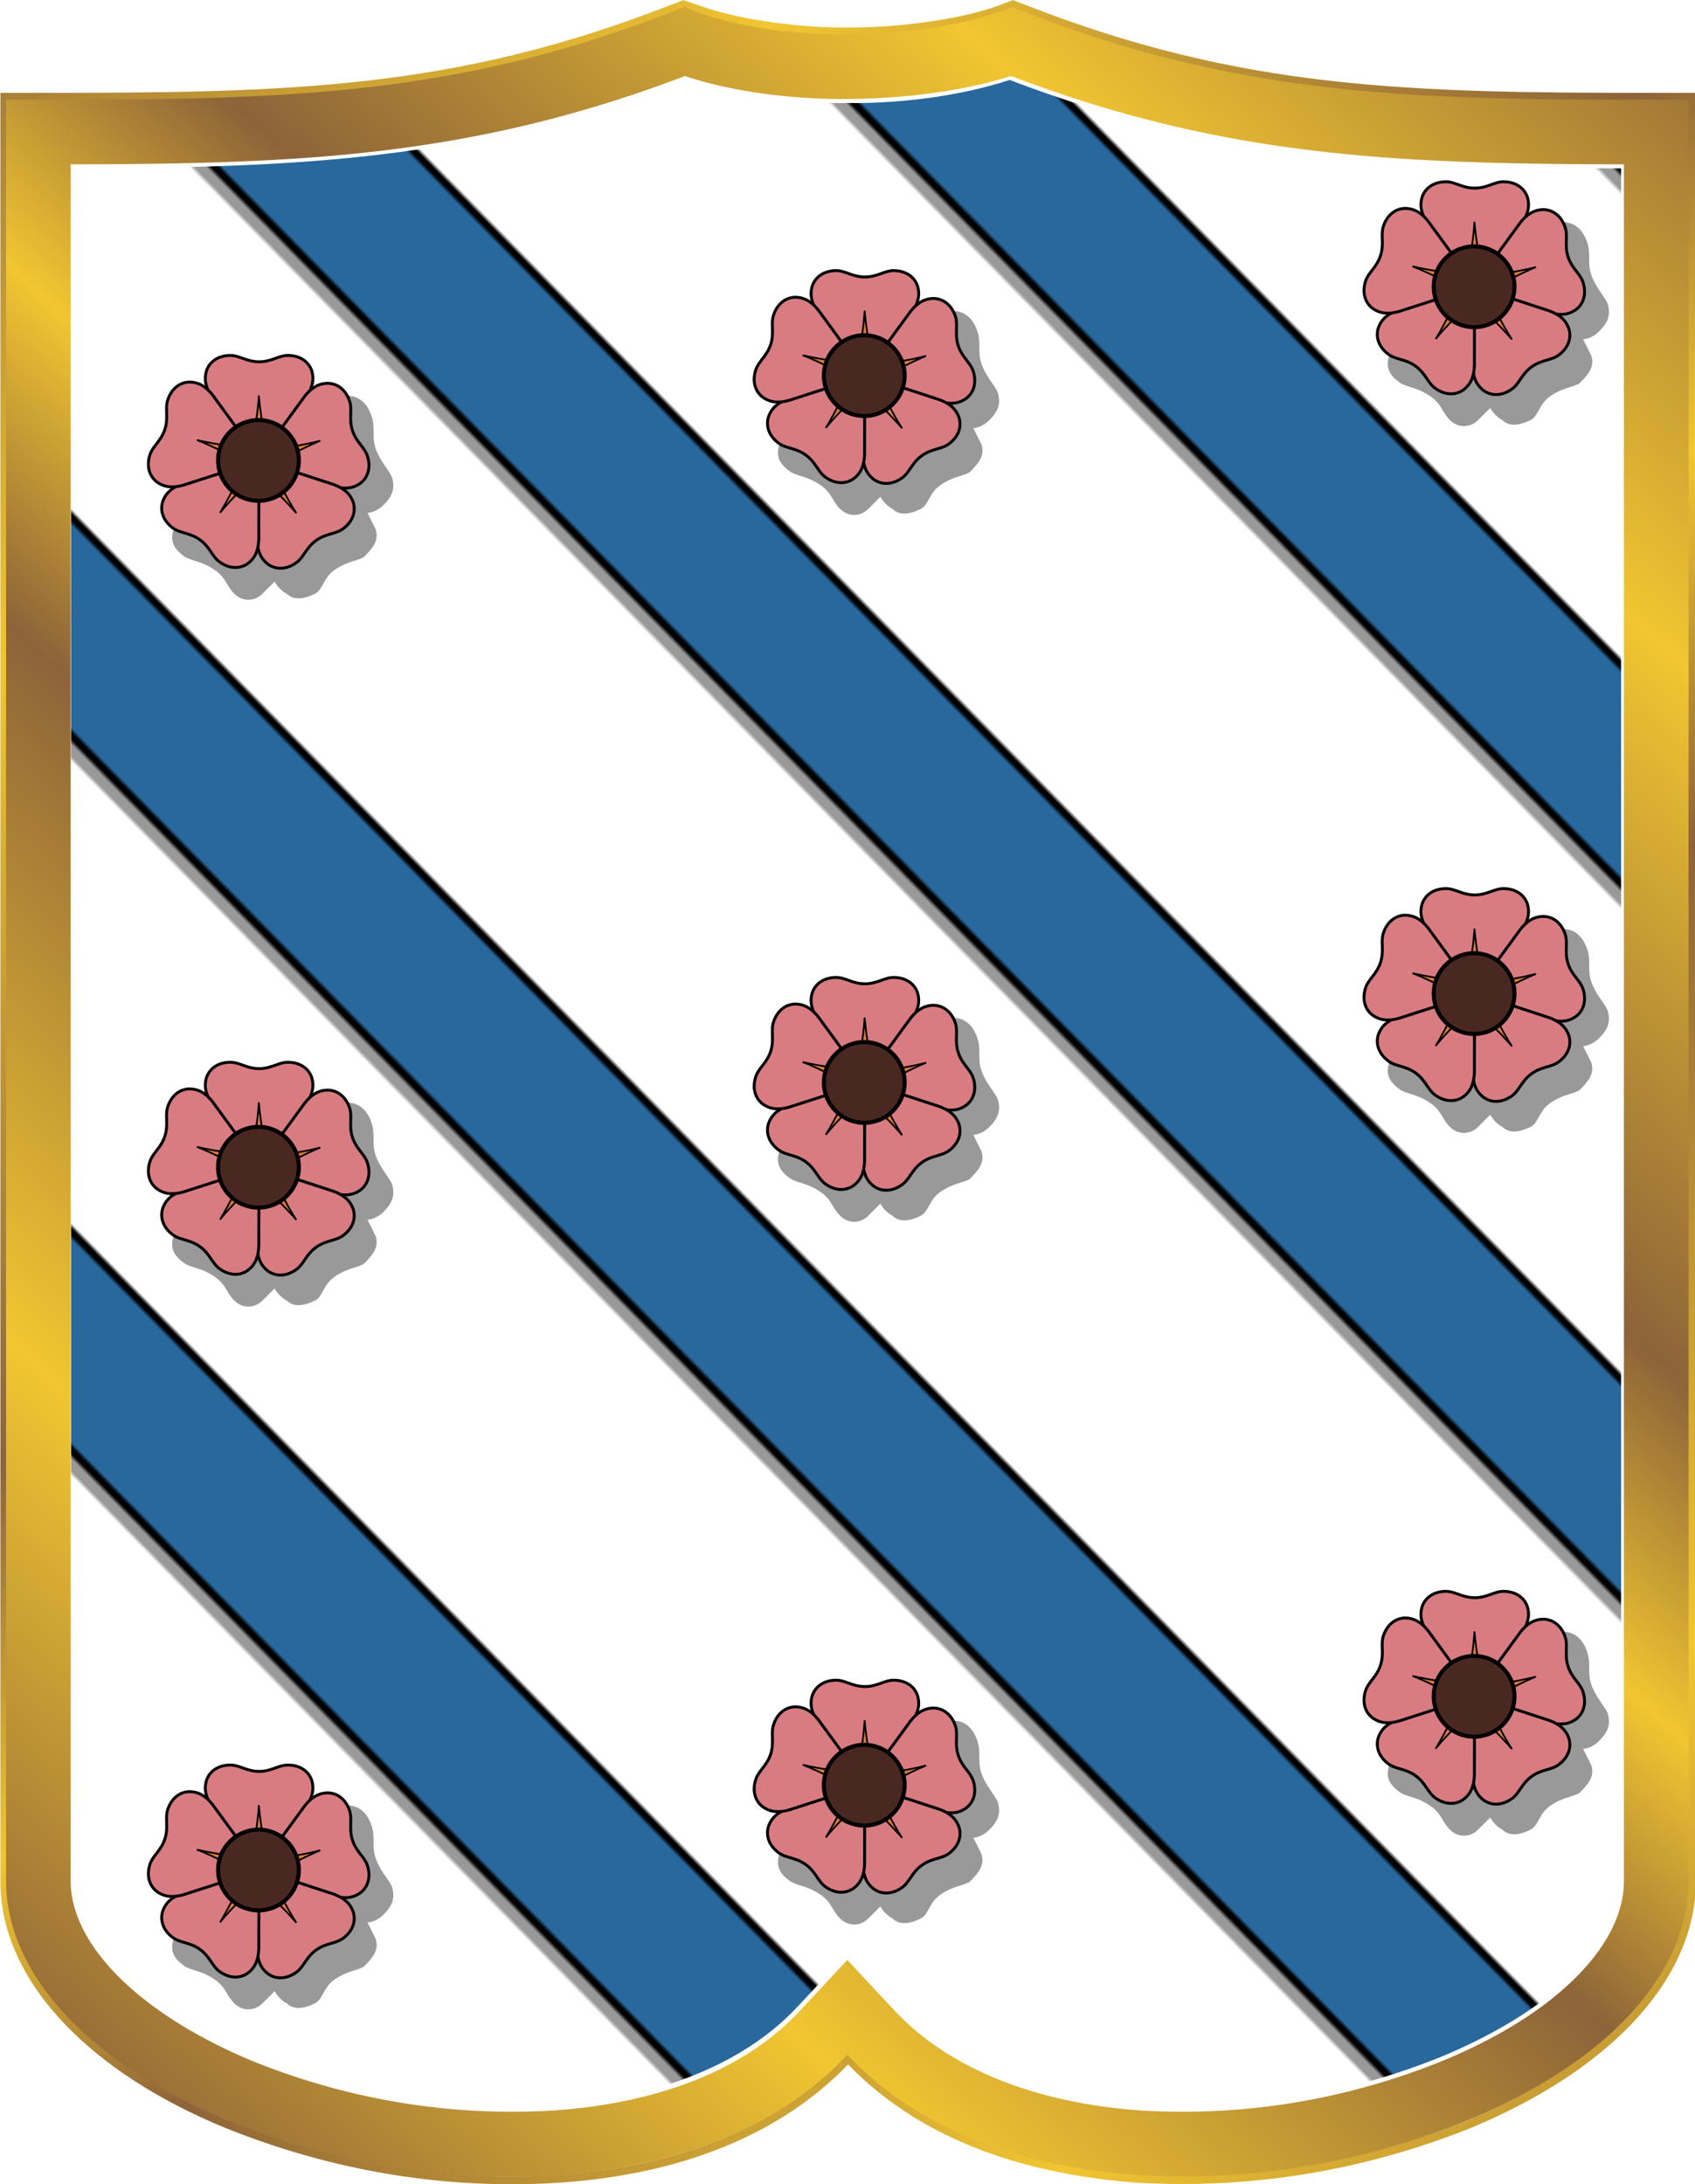 <svg width="419.7" height="540.8" xmlns="http://www.w3.org/2000/svg" xmlns:xlink="http://www.w3.org/1999/xlink"><linearGradient id="c" x1="-13" x2="285" y1="348" y2="-8" gradientUnits="userSpaceOnUse"><stop stop-color="#8d6339"/><stop stop-color="#f1c631" offset=".2"/><stop stop-color="#8d6339" offset=".4"/><stop stop-color="#f1c631" offset=".5"/><stop stop-color="#8d6339" offset=".6"/><stop stop-color="#f1c631" offset=".8"/><stop stop-color="#8d6339" offset="1"/></linearGradient><clipPath id="l"><path d="m9 33v433c0 19 19 39 50 52a186 194 0 0 0 79 13c20-1 48-7 66-27l6-6 6 6c19 20 46 26 66 27a186 194 0 0 0 79-13c31-13 50-32 50-52v-433c-62 0-105-1-160-22-12 5-29 6-41 6-11 0-28-1-41-6-55 21-98 22-160 22z" stroke="url(#j)" stroke-width="16"/></clipPath><linearGradient id="j" x1="9" x2="297" y1="348" y2="24" gradientUnits="userSpaceOnUse"><stop stop-color="#f1c631"/><stop stop-color="#8d6339" offset=".3"/><stop stop-color="#f1c631" offset=".5"/><stop stop-color="#8d6339" offset=".7"/><stop stop-color="#f1c631" offset="1"/></linearGradient><filter id="k" color-interpolation-filters="sRGB"><feGaussianBlur stdDeviation="22"/></filter><filter id="e" color-interpolation-filters="sRGB"><feGaussianBlur stdDeviation="1"/></filter><pattern id="i" width="9" height="124" stroke="#000" stroke-width="2" patternTransform="rotate(45.5 70 0)" patternUnits="userSpaceOnUse"><path d="m15 45h-30v-20h30" fill="#999" filter="url(#e)" stroke="none"/><path d="m10 22h-10" stroke="#28689d" stroke-width="36"/><path d="m10 41h-10"/><path d="m10 3h-10"/></pattern><linearGradient id="h" x1="-63" x2="377" y1="452" y2="-48" gradientUnits="userSpaceOnUse" xlink:href="#c"/><linearGradient id="g" x1="-27" x2="457" y1="-9" y2="572" gradientUnits="userSpaceOnUse" xlink:href="#c"/><path d="m169.2 1.1-2.9 1.1c-53.6 21-94.9 21.8-156.7 21.8h-8.5v441.9c0 12.7 6.1 24.6 15.7 34.6s22.8 18.6 39.3 25.4c26.2 10.6 54.4 15.4 82.6 13.5 20.9-1.4 50.4-7.5 71.3-29.7 20.9 22.2 50.4 28.1 71.3 29.7 28.2 1.7 56.2-2.9 82.6-13.5 16.3-6.8 29.7-15.4 39.3-25.4s15.7-21.9 15.7-34.6v-441.9h-8.5c-61.8 0-103-.8-156.7-21.8l-2.9-1.1-2.9 1.1c-10.8 4-27.3 5.7-37.6 5.6h-.2c-10.4 .2-26.8-1.6-37.6-5.6z" fill="#fff" stroke="url(#g)" stroke-width="2"/><path d="m9 33v433c0 19 19 39 50 52a186 194 0 0 0 79 13c20-1 48-7 66-28l6-6 6 6c19 20 46 26 66 28a186 194 0 0 0 79-13c31-13 50-32 50-52v-433c-62 0-105-1-160-22-12 5-29 6-40 6s-28-1-40-6c-55 21-98 22-160 22z" clip-path="url(#l)" fill="none" filter="url(#k)" stroke="#000" stroke-width="12"/><path d="m9.5 32.7v433c0 19.4 18.6 38.8 49.5 51.8a185.7 193.7 0 0 0 78.9 13c20-1.4 47.7-7.3 66.3-27.5l5.6-6 5.6 6c18.6 20 46.3 26.1 66.3 27.5a185.5 193.5 0 0 0 78.9-13c31.1-12.9 49.5-32.3 49.5-51.8v-433c-61.8 0-104.8-1-159.6-22.4-12.5 4.6-29.4 6.2-40.5 6.2-11.1 .2-28-1.4-40.5-6.2-55 21.4-97.8 22.4-159.6 22.4z" fill="none" stroke="url(#h)" stroke-width="16"/><path d="m169.6 19.8c13.6 4.4 29.1 5.9 40.2 5.7 11.1 .2 26.7-1.3 40.2-5.7 52.2 19.9 95.1 21.8 151.4 21.9v424.1c0 6.8-3.2 14.3-10.7 21.9-7.5 7.8-18.7 15.2-33.5 21.4-23.9 9.7-49.5 14-75.2 12.4-18.9-1.3-44.5-7.2-60.6-24.8l-11.9-12.7-11.9 12.7c-16.2 17.5-41.7 23.4-60.6 24.8-25.6 1.6-51.3-2.5-75.2-12.4-14.6-6.2-26-13.7-33.5-21.4-7.5-7.8-10.7-15.2-10.7-21.9v-424.1c56.4-.2 99.2-1.9 151.4-21.9z" fill="url(#i)" stroke="url(#g)" stroke-width="2"/><g id="a"><g id="d"><path id="sh" d="m60 91c-3 0-5 1-6 4l-11 36c-1 3 0 5 3 7 2 1 4 1 7 3 3 2 3 4 5 6 2 2 5 2 7 0 2-2 3-3 3-3 0-0 1 2 3 3 2 2 5 1 7-0 2-1 2-4 5-6 3-2 5-2 7-3 2-2 4-4 3-7-1-2-2-4-2-4-0-0 2-0 4-2 2-2 3-4 2-7-1-2-3-4-4-7-1-3 0-5-1-8-1-3-3-5-6-5-2 0-4 1-4 1-0 0-2-1-4-1-3-3-4-6-4-2 0-4 2-8 2-3-0-5-2-8-2" fill="#999" filter="url(#e)"/><g id="b" transform="matrix(1.438 0 0 1.438 192.5-2.156)" stroke-width=".5"><path id="lf" d="m-89.2 63.8c-2.2 0-3.4-1.1-5-1.1-1.9 0-3.5 .9-4.1 2.6-.5 1.6-.1 3 .9 4.5l8.1 11.2" fill="#d97c82" stroke="#000"/><use transform="matrix(-1,0,0,1,-178.5,0)" xlink:href="#lf"/><path d="m-87.5 79.8c-.9-3.3-1.5-6.8-1.8-10.2-.2 3.5-.8 6.9-1.8 10.2" fill="#da7d32" stroke="#000" stroke-width=".3"/></g><use transform="rotate(72 64 114)" xlink:href="#b"/><use transform="rotate(144 64 114)" xlink:href="#b"/><use transform="rotate(216 64 114)" xlink:href="#b"/><use transform="rotate(-72 64 114)" xlink:href="#b"/><circle cx="64" cy="114" r="10" fill="#4a2822" stroke="#000"/></g><use transform="translate(150-21)" xlink:href="#d"/><use transform="translate(301-43)" xlink:href="#d"/></g><use transform="translate(0 175)" xlink:href="#a"/><use transform="translate(0 349)" xlink:href="#a"/></svg>
